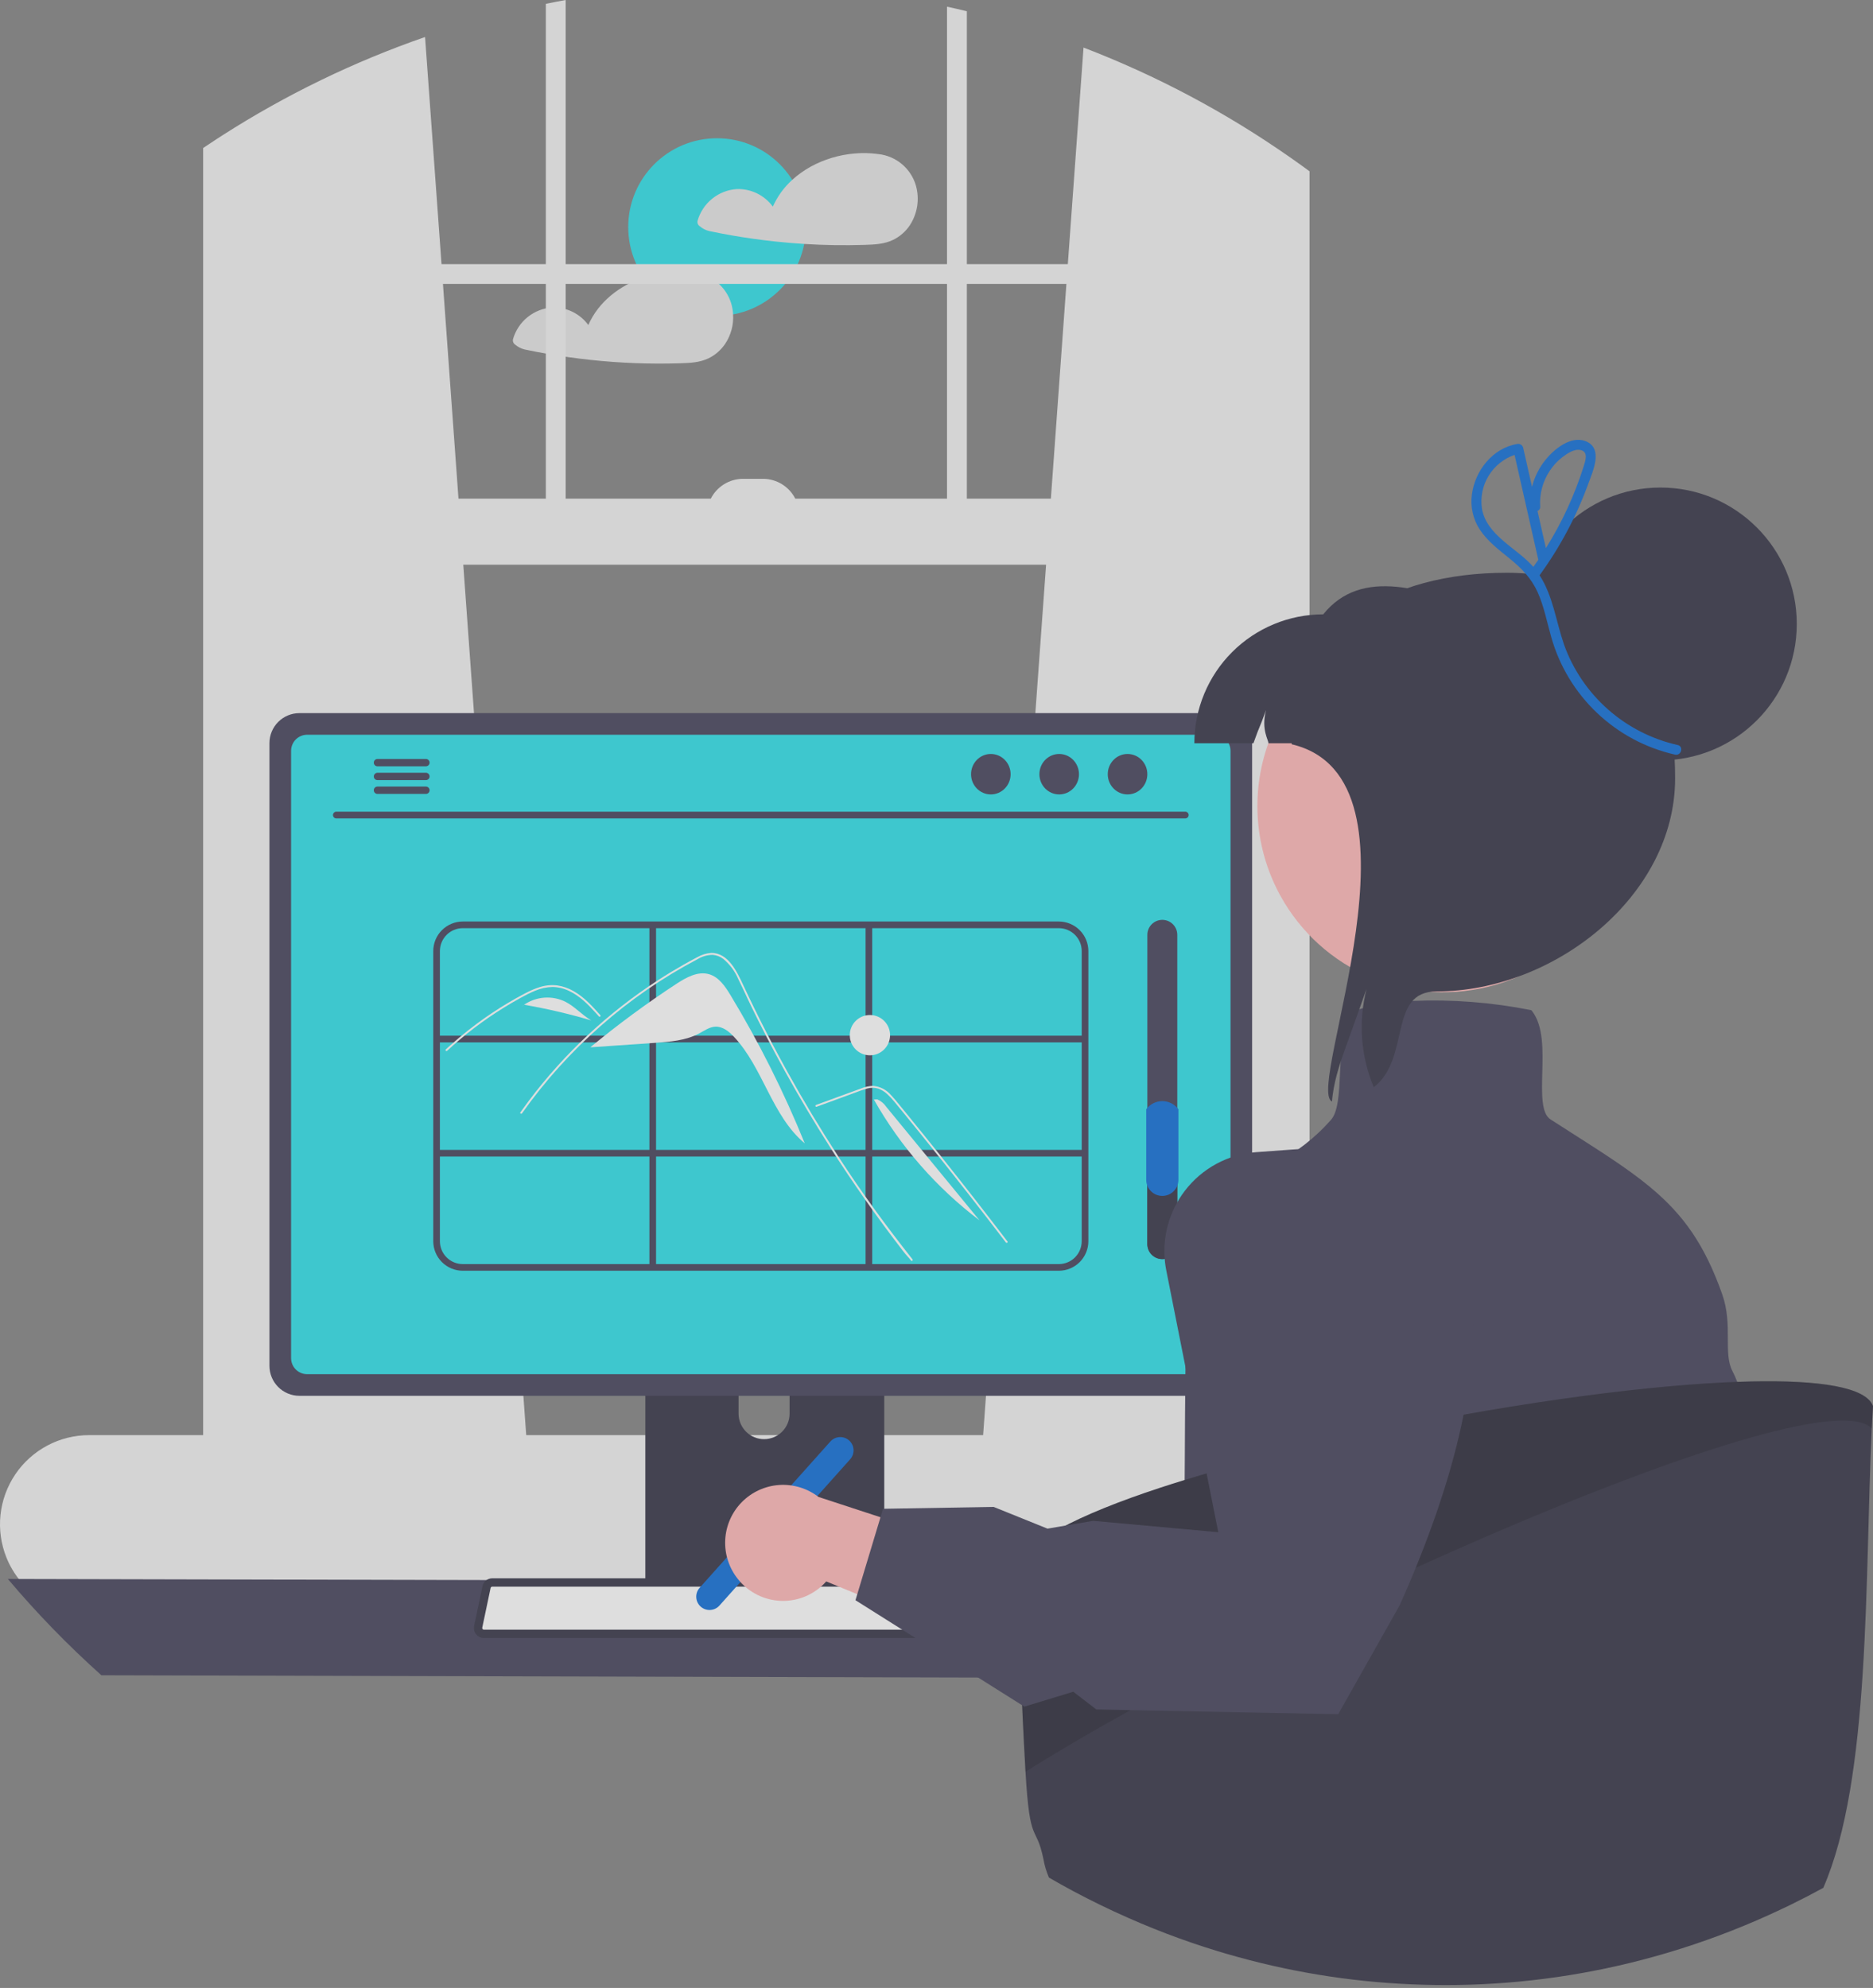 <svg width="376" height="399" viewBox="0 0 376 399" fill="none" xmlns="http://www.w3.org/2000/svg">
<rect x="0" y="0" width="376" height="399" fill="#808080" stroke="none"/>
<g opacity="0.74">
<path d="M143.939 63.398C153.783 63.398 161.764 55.417 161.764 45.573C161.764 35.728 153.783 27.748 143.939 27.748C134.095 27.748 126.114 35.728 126.114 45.573C126.114 55.417 134.095 63.398 143.939 63.398Z" fill="#27E0EA"/>
<path d="M183.832 37.132C183.33 35.484 182.356 34.019 181.031 32.917C179.706 31.815 178.088 31.125 176.375 30.931C176.335 30.927 176.295 30.927 176.255 30.931C176.207 30.916 176.158 30.904 176.108 30.897C170.14 30.123 163.505 32.005 159.039 36.104C157.381 37.602 156.055 39.43 155.147 41.472C154.319 40.341 153.228 39.429 151.968 38.815C150.708 38.2 149.318 37.903 147.917 37.947C146.11 38.066 144.384 38.74 142.975 39.876C141.565 41.012 140.54 42.556 140.039 44.295C139.984 44.508 139.999 44.733 140.082 44.936C140.165 45.139 140.312 45.31 140.5 45.424C141.037 45.883 141.675 46.208 142.363 46.372C143.838 46.685 145.327 46.972 146.815 47.233C149.726 47.74 152.652 48.152 155.594 48.468C157.537 48.675 159.484 48.839 161.435 48.962C165.467 49.215 169.52 49.276 173.558 49.149C175.561 49.082 177.484 49.015 179.313 48.134C180.646 47.478 181.785 46.487 182.617 45.257C183.401 44.074 183.916 42.733 184.126 41.329C184.336 39.926 184.236 38.493 183.832 37.132Z" fill="#E6E6E6"/>
<path d="M147.162 63.101C147.128 62.354 147.003 61.614 146.788 60.898C146.283 59.25 145.308 57.785 143.982 56.683C142.656 55.582 141.038 54.891 139.325 54.696C139.287 54.693 139.249 54.693 139.211 54.696C139.161 54.682 139.11 54.671 139.058 54.663C135.755 54.258 132.403 54.603 129.251 55.671C124.404 57.293 120.152 60.564 118.103 65.237C117.274 64.106 116.182 63.193 114.921 62.579C113.66 61.965 112.268 61.667 110.866 61.712C109.059 61.832 107.334 62.506 105.924 63.642C104.514 64.778 103.489 66.321 102.989 68.061C102.937 68.274 102.953 68.497 103.036 68.7C103.119 68.903 103.263 69.074 103.449 69.189C103.987 69.647 104.625 69.972 105.312 70.137C106.794 70.451 108.276 70.738 109.771 70.999C112.682 71.506 115.606 71.918 118.543 72.234C124.511 72.874 130.515 73.102 136.514 72.914C138.51 72.848 140.44 72.781 142.269 71.9C143.6 71.244 144.736 70.252 145.567 69.022C146.737 67.279 147.298 65.197 147.162 63.101Z" fill="#E6E6E6"/>
<path d="M279.133 288.046H262.885V34.387C261.79 33.579 260.688 32.778 259.573 31.997C259.353 31.843 259.133 31.69 258.913 31.536C246.061 22.547 232.159 15.162 217.516 9.546L214.365 53.005L214.365 53.008H194.091V2.263C192.769 1.936 191.447 1.629 190.112 1.342V53.008H113.555V0C112.226 0.247 110.898 0.501 109.576 0.774V53.008H88.634L88.634 53.005L85.329 7.43C71.079 12.37 57.46 18.971 44.754 27.097C44.314 27.377 43.873 27.658 43.432 27.951C42.545 28.526 41.657 29.113 40.782 29.707V288.046H17.904C14.977 288.044 12.095 288.76 9.509 290.132C6.923 291.503 4.713 293.488 3.073 295.912C1.433 298.337 0.413 301.126 0.101 304.037C-0.21 306.947 0.198 309.889 1.288 312.606C1.616 313.427 2.006 314.222 2.457 314.982C3.038 315.974 3.714 316.909 4.473 317.773C6.15 319.684 8.216 321.215 10.532 322.264C12.848 323.313 15.362 323.855 17.904 323.854H279.133C283.882 323.854 288.436 321.968 291.794 318.61C295.151 315.253 297.038 310.699 297.038 305.95C297.038 301.201 295.151 296.647 291.794 293.29C288.436 289.932 283.882 288.046 279.133 288.046L279.133 288.046ZM209.999 113.343L197.362 288.046H105.637L93 113.343H209.999ZM214.078 56.986L210.961 100.082H194.091V56.986H214.078ZM190.112 56.986V100.082H159.649C159.039 98.885 158.11 97.88 156.965 97.178C155.819 96.476 154.502 96.104 153.159 96.104H149.18C147.837 96.104 146.52 96.476 145.374 97.178C144.229 97.88 143.3 98.885 142.69 100.082H113.555V56.986H190.112ZM109.576 100.082H92.039L88.921 56.986H109.576V100.082Z" fill="#F2F2F2"/>
<path d="M1.581 316.916C7.38 323.788 13.653 330.246 20.353 336.242L273.752 336.91C280.452 330.913 286.724 324.455 292.524 317.584L1.581 316.916Z" fill="#3F3D56"/>
<path d="M129.548 252.288V320.755H177.513V252.288C177.514 251.796 177.357 251.316 177.065 250.919C176.773 250.523 176.361 250.23 175.891 250.085C175.669 250.012 175.437 249.976 175.203 249.978H131.864C131.561 249.978 131.26 250.037 130.979 250.153C130.698 250.268 130.443 250.438 130.227 250.653C130.012 250.867 129.841 251.122 129.725 251.403C129.608 251.683 129.548 251.984 129.548 252.288ZM148.267 275.813C148.279 274.464 148.824 273.174 149.783 272.224C150.742 271.274 152.037 270.741 153.387 270.741C154.737 270.741 156.032 271.274 156.991 272.224C157.95 273.174 158.495 274.464 158.507 275.813V283.758C158.5 285.111 157.958 286.407 156.998 287.361C156.039 288.316 154.74 288.852 153.387 288.852C152.034 288.852 150.735 288.316 149.776 287.361C148.816 286.407 148.274 285.111 148.267 283.758V275.813Z" fill="#2F2E41"/>
<path d="M129.401 318.565V325.167C129.402 325.509 129.538 325.837 129.78 326.079C130.021 326.322 130.348 326.46 130.69 326.462H176.372C176.714 326.461 177.042 326.323 177.284 326.081C177.525 325.838 177.66 325.51 177.66 325.167V318.565H129.401Z" fill="#3F3D56"/>
<path d="M54.092 149.134V274.145C54.093 275.738 54.727 277.265 55.853 278.392C56.979 279.518 58.507 280.152 60.1 280.153H245.352C246.945 280.152 248.473 279.518 249.599 278.392C250.726 277.265 251.359 275.738 251.36 274.145V149.134C251.357 147.543 250.722 146.017 249.596 144.892C248.47 143.768 246.944 143.135 245.352 143.133H60.1C58.508 143.135 56.982 143.768 55.856 144.892C54.73 146.017 54.096 147.543 54.092 149.134Z" fill="#3F3D56"/>
<path d="M58.438 150.689V272.602C58.44 273.453 58.779 274.269 59.381 274.871C59.983 275.473 60.798 275.812 61.65 275.813H243.811C244.662 275.812 245.478 275.473 246.08 274.871C246.682 274.269 247.02 273.453 247.022 272.602V150.689C247.022 149.837 246.684 149.02 246.082 148.417C245.48 147.813 244.663 147.474 243.811 147.472H61.65C60.797 147.474 59.981 147.813 59.379 148.417C58.777 149.02 58.439 149.837 58.438 150.689Z" fill="#27E0EA"/>
<path d="M95.582 328.018C95.768 328.25 96.003 328.438 96.272 328.566C96.54 328.694 96.834 328.76 97.131 328.759H205.505C205.802 328.758 206.094 328.692 206.362 328.564C206.629 328.437 206.865 328.251 207.052 328.021C207.238 327.791 207.371 327.522 207.441 327.234C207.511 326.946 207.515 326.646 207.455 326.355L205.772 318.365C205.702 318.039 205.552 317.735 205.336 317.482C205.119 317.229 204.842 317.035 204.531 316.916C204.305 316.828 204.065 316.782 203.823 316.782H98.807C98.564 316.782 98.324 316.828 98.099 316.916C97.788 317.035 97.511 317.229 97.294 317.482C97.077 317.735 96.927 318.039 96.857 318.365L95.175 326.355C95.115 326.645 95.121 326.945 95.191 327.233C95.261 327.52 95.395 327.788 95.582 328.018Z" fill="#2F2E41"/>
<path d="M98.806 318.452C98.773 318.451 98.74 318.457 98.71 318.469C98.656 318.487 98.609 318.518 98.57 318.559C98.532 318.6 98.505 318.65 98.491 318.704L96.808 326.699C96.799 326.746 96.8 326.793 96.812 326.839C96.823 326.885 96.845 326.927 96.875 326.963L96.883 326.972C96.912 327.01 96.949 327.041 96.993 327.061C97.036 327.081 97.083 327.091 97.13 327.09H205.505C205.552 327.09 205.599 327.08 205.642 327.06C205.685 327.04 205.722 327.01 205.752 326.973C205.783 326.937 205.806 326.895 205.819 326.849C205.831 326.803 205.832 326.754 205.823 326.708L204.139 318.708C204.126 318.656 204.101 318.607 204.066 318.567C204.031 318.526 203.986 318.495 203.936 318.475C203.9 318.46 203.861 318.452 203.822 318.452H98.806Z" fill="white"/>
<path d="M67.506 164.266H237.953C238.131 164.262 238.299 164.189 238.423 164.062C238.547 163.935 238.616 163.765 238.616 163.588C238.616 163.411 238.547 163.241 238.423 163.114C238.299 162.987 238.131 162.914 237.953 162.91H67.506C67.329 162.914 67.16 162.987 67.036 163.114C66.912 163.241 66.843 163.411 66.843 163.588C66.843 163.765 66.912 163.935 67.036 164.062C67.16 164.189 67.329 164.262 67.506 164.266Z" fill="#3F3D56"/>
<path d="M226.351 159.449C228.545 159.449 230.324 157.631 230.324 155.389C230.324 153.146 228.545 151.328 226.351 151.328C224.157 151.328 222.379 153.146 222.379 155.389C222.379 157.631 224.157 159.449 226.351 159.449Z" fill="#3F3D56"/>
<path d="M212.629 159.449C214.822 159.449 216.601 157.631 216.601 155.389C216.601 153.146 214.822 151.328 212.629 151.328C210.435 151.328 208.656 153.146 208.656 155.389C208.656 157.631 210.435 159.449 212.629 159.449Z" fill="#3F3D56"/>
<path d="M198.906 159.449C201.1 159.449 202.878 157.631 202.878 155.389C202.878 153.146 201.1 151.328 198.906 151.328C196.712 151.328 194.934 153.146 194.934 155.389C194.934 157.631 196.712 159.449 198.906 159.449Z" fill="#3F3D56"/>
<path d="M75.042 153.073C75.041 153.169 75.06 153.264 75.096 153.353C75.133 153.442 75.186 153.523 75.254 153.591C75.321 153.659 75.402 153.713 75.49 153.751C75.579 153.788 75.674 153.807 75.77 153.807H85.516C85.709 153.803 85.892 153.723 86.027 153.585C86.162 153.447 86.237 153.262 86.237 153.07C86.237 152.877 86.162 152.692 86.027 152.554C85.892 152.416 85.709 152.337 85.516 152.332H75.77C75.575 152.334 75.389 152.414 75.253 152.552C75.117 152.691 75.041 152.878 75.042 153.073Z" fill="#3F3D56"/>
<path d="M75.042 155.843C75.041 155.939 75.06 156.034 75.096 156.123C75.133 156.212 75.186 156.293 75.254 156.361C75.321 156.429 75.402 156.483 75.49 156.521C75.579 156.558 75.674 156.577 75.77 156.577H85.516C85.709 156.573 85.893 156.494 86.027 156.356C86.162 156.218 86.238 156.033 86.238 155.84C86.238 155.647 86.162 155.462 86.027 155.324C85.893 155.186 85.709 155.106 85.516 155.102H75.77C75.575 155.104 75.389 155.184 75.253 155.323C75.117 155.461 75.041 155.648 75.042 155.843Z" fill="#3F3D56"/>
<path d="M75.042 158.607C75.041 158.801 75.117 158.989 75.253 159.127C75.389 159.266 75.575 159.346 75.77 159.348H85.516C85.709 159.343 85.892 159.264 86.027 159.126C86.162 158.988 86.237 158.803 86.237 158.61C86.237 158.418 86.162 158.232 86.027 158.095C85.892 157.957 85.709 157.877 85.516 157.873H75.77C75.674 157.873 75.579 157.892 75.49 157.929C75.402 157.967 75.321 158.021 75.254 158.089C75.186 158.157 75.133 158.238 75.096 158.327C75.06 158.416 75.041 158.511 75.042 158.607Z" fill="#3F3D56"/>
<path d="M212.557 184.957H92.903C91.331 184.958 89.824 185.584 88.712 186.695C87.601 187.807 86.975 189.314 86.974 190.886V249.123C86.975 250.695 87.601 252.202 88.712 253.313C89.824 254.425 91.331 255.05 92.903 255.052H212.557C214.129 255.05 215.636 254.425 216.748 253.313C217.859 252.202 218.484 250.695 218.486 249.123V190.886C218.484 189.314 217.859 187.807 216.747 186.695C215.636 185.584 214.129 184.958 212.557 184.957ZM217.151 190.886V207.876H175.094V186.292H212.557C213.775 186.293 214.943 186.777 215.804 187.639C216.665 188.5 217.15 189.668 217.151 190.886H217.151ZM131.701 230.797V209.212H173.758V230.797H131.701ZM173.758 232.132V253.717H131.701V232.132H173.758ZM130.366 230.797H88.309V209.212H130.366V230.797ZM131.701 207.876V186.292H173.758V207.876H131.701ZM175.094 209.212H217.151V230.797H175.094V209.212ZM92.903 186.292H130.366V207.876H88.309V190.886C88.31 189.668 88.795 188.5 89.656 187.639C90.517 186.777 91.685 186.293 92.903 186.292V186.292ZM88.309 249.123V232.132H130.366V253.717H92.903C91.685 253.715 90.517 253.231 89.656 252.37C88.794 251.508 88.31 250.341 88.309 249.123ZM212.557 253.717H175.094V232.132H217.151V249.123C217.15 250.341 216.665 251.508 215.804 252.37C214.943 253.231 213.775 253.715 212.557 253.717H212.557Z" fill="#3F3D56"/>
<path d="M146.648 199.742C145.586 197.986 144.328 196.111 142.358 195.537C140.076 194.873 137.731 196.193 135.743 197.494C129.797 201.388 124.07 205.607 118.59 210.133L118.596 210.201L131.396 209.318C134.478 209.106 137.667 208.864 140.391 207.405C141.425 206.852 142.433 206.113 143.604 206.061C145.059 205.997 146.328 207.014 147.326 208.076C153.225 214.357 154.932 223.964 161.55 229.482C157.377 219.191 152.394 209.246 146.648 199.742Z" fill="white"/>
<path d="M182.909 253.022C182.256 252.199 181.99 252.006 181.346 251.174C176.107 244.398 171.182 237.393 166.572 230.158C163.441 225.245 160.465 220.238 157.645 215.136C156.302 212.71 154.996 210.266 153.727 207.802C152.742 205.892 151.779 203.971 150.838 202.038C150.569 201.485 150.307 200.931 150.047 200.375C149.434 199.068 148.832 197.754 148.186 196.464C147.519 194.916 146.497 193.547 145.203 192.466C144.587 191.998 143.852 191.715 143.082 191.65C141.997 191.656 140.935 191.961 140.011 192.53C133.021 196.204 126.496 200.704 120.577 205.931C114.649 211.138 109.349 217.02 104.788 223.458C104.648 223.658 104.318 223.467 104.459 223.267C105.014 222.482 105.579 221.706 106.156 220.939C113.326 211.403 122.118 203.202 132.129 196.712C133.814 195.62 135.53 194.58 137.277 193.591C138.158 193.092 139.043 192.6 139.943 192.138C140.805 191.632 141.772 191.332 142.769 191.262C146.199 191.208 147.975 195.092 149.194 197.706C149.578 198.528 149.966 199.348 150.358 200.165C151.842 203.269 153.383 206.344 154.981 209.39C155.967 211.271 156.975 213.141 158.004 215C161.207 220.789 164.612 226.461 168.219 232.015C172.996 239.373 177.735 245.873 183.178 252.753C183.328 252.944 183.06 253.215 182.909 253.022Z" fill="white"/>
<path d="M120.238 204.014C120.039 203.792 119.841 203.569 119.64 203.347C118.059 201.598 116.362 199.87 114.19 198.867C113.155 198.374 112.024 198.112 110.877 198.099C109.694 198.132 108.527 198.386 107.438 198.849C106.92 199.056 106.414 199.291 105.915 199.541C105.345 199.828 104.785 200.134 104.228 200.442C103.182 201.021 102.15 201.625 101.131 202.255C99.104 203.507 97.141 204.856 95.241 206.3C94.256 207.048 93.291 207.822 92.347 208.62C91.469 209.361 90.608 210.122 89.765 210.903C89.585 211.069 89.316 210.8 89.496 210.634C89.718 210.427 89.943 210.221 90.168 210.018C90.802 209.445 91.447 208.882 92.102 208.33C93.296 207.323 94.521 206.354 95.778 205.424C97.731 203.977 99.751 202.628 101.839 201.378C102.883 200.753 103.94 200.155 105.012 199.583C105.336 199.41 105.664 199.241 105.995 199.081C106.746 198.702 107.527 198.384 108.33 198.131C109.467 197.763 110.67 197.645 111.857 197.784C113.003 197.951 114.108 198.333 115.112 198.91C117.244 200.102 118.898 201.945 120.507 203.743C120.67 203.926 120.402 204.196 120.238 204.014Z" fill="white"/>
<path d="M163.928 222.138L169.037 220.269L171.574 219.341C172.394 219.011 173.23 218.723 174.079 218.479C174.821 218.267 175.609 218.277 176.346 218.508C177.003 218.751 177.604 219.123 178.114 219.604C178.635 220.083 179.12 220.601 179.564 221.152C180.117 221.816 180.661 222.487 181.207 223.155C183.463 225.914 185.705 228.685 187.931 231.468C190.157 234.251 192.369 237.046 194.566 239.852C196.768 242.666 198.954 245.491 201.126 248.328C201.392 248.675 201.658 249.023 201.924 249.371C202.07 249.563 202.401 249.373 202.252 249.179C200.065 246.313 197.862 243.459 195.643 240.617C193.42 237.769 191.181 234.932 188.926 232.107C186.672 229.283 184.402 226.471 182.117 223.671C181.548 222.973 180.978 222.276 180.407 221.58C179.925 220.993 179.449 220.4 178.921 219.853C178.471 219.311 177.918 218.863 177.295 218.535C176.672 218.206 175.99 218.004 175.288 217.939C174.439 217.969 173.602 218.153 172.818 218.483C171.964 218.792 171.111 219.106 170.258 219.418L165.113 221.3L163.827 221.771C163.598 221.854 163.697 222.222 163.928 222.138V222.138Z" fill="white"/>
<path d="M113.518 201.068C112.205 200.421 110.743 200.135 109.283 200.239C107.823 200.344 106.417 200.835 105.21 201.662C109.761 202.447 114.262 203.498 118.691 204.808C116.852 203.731 115.414 202.042 113.518 201.068Z" fill="white"/>
<path d="M105.184 201.657L104.685 202.064C104.854 201.921 105.029 201.788 105.21 201.662L105.184 201.657Z" fill="white"/>
<path d="M177.921 222.157C177.474 221.497 176.851 220.977 176.122 220.655L175.42 220.682C180.767 230.13 187.988 238.386 196.64 244.942L177.921 222.157Z" fill="white"/>
<path d="M174.636 211.812C176.869 211.812 178.68 210.001 178.68 207.767C178.68 205.534 176.869 203.723 174.636 203.723C172.402 203.723 170.591 205.534 170.591 207.767C170.591 210.001 172.402 211.812 174.636 211.812Z" fill="white"/>
<path d="M233.332 252.716C234.129 252.715 234.892 252.398 235.455 251.835C236.018 251.271 236.335 250.508 236.336 249.712V187.627C236.336 186.83 236.02 186.066 235.456 185.503C234.893 184.94 234.129 184.623 233.332 184.623C232.535 184.623 231.771 184.94 231.208 185.503C230.645 186.066 230.328 186.83 230.328 187.627V249.712C230.329 250.508 230.646 251.271 231.209 251.835C231.772 252.398 232.536 252.715 233.332 252.716Z" fill="#3F3D56"/>
<path d="M233.332 252.716C234.129 252.715 234.892 252.398 235.455 251.834C236.018 251.271 236.335 250.508 236.336 249.712V236.547C235.99 236.075 235.538 235.692 235.016 235.427C234.494 235.163 233.917 235.025 233.332 235.025C232.747 235.025 232.17 235.163 231.648 235.427C231.126 235.692 230.674 236.075 230.328 236.547V249.712C230.329 250.508 230.646 251.271 231.209 251.834C231.772 252.398 232.536 252.715 233.332 252.716Z" fill="#2F2E41"/>
<path d="M233.332 240.032C234.189 240.03 235.01 239.69 235.616 239.084C236.221 238.478 236.562 237.657 236.563 236.801V222.643C236.191 222.135 235.705 221.723 235.143 221.438C234.582 221.154 233.962 221.006 233.332 221.006C232.703 221.006 232.083 221.154 231.521 221.438C230.96 221.723 230.474 222.135 230.102 222.643V236.801C230.103 237.657 230.444 238.478 231.049 239.084C231.655 239.69 232.476 240.03 233.332 240.032Z" fill="#086AD8"/>
<path d="M233.332 237.457C233.957 237.456 234.556 237.208 234.997 236.766C235.439 236.324 235.688 235.725 235.689 235.101V224.774C235.417 224.404 235.062 224.103 234.653 223.896C234.244 223.688 233.791 223.58 233.332 223.58C232.873 223.58 232.421 223.688 232.011 223.896C231.602 224.103 231.247 224.404 230.976 224.774V235.101C230.977 235.725 231.225 236.324 231.667 236.766C232.109 237.208 232.707 237.456 233.332 237.457Z" fill="#086AD8"/>
<path d="M140.657 322.463C140.13 321.991 139.811 321.328 139.772 320.621C139.732 319.915 139.974 319.221 140.446 318.692L166.692 289.325C166.926 289.063 167.209 288.85 167.525 288.698C167.84 288.546 168.183 288.458 168.533 288.438C168.883 288.418 169.234 288.468 169.565 288.584C169.896 288.7 170.201 288.879 170.462 289.113C170.724 289.347 170.937 289.63 171.089 289.946C171.241 290.262 171.329 290.604 171.349 290.955C171.369 291.305 171.319 291.655 171.203 291.986C171.088 292.317 170.908 292.622 170.674 292.884L144.428 322.251C143.955 322.779 143.293 323.097 142.586 323.137C141.879 323.177 141.186 322.934 140.657 322.463Z" fill="#086AD8"/>
<path d="M358.388 370.816C358.388 375.682 357.24 379.407 357.38 382.385C349.506 385.822 341.41 388.725 333.147 391.077C332.212 391.344 331.278 391.597 330.336 391.851C325.243 376.256 320.143 361.977 318.133 360.462C313.534 357.01 311.23 371.29 311.23 367.838C311.23 364.387 313.534 364.387 307.786 359.787C302.031 355.188 305.483 334.486 305.483 334.486L297.432 313.785L306.437 280.766L318.133 237.875H329.635C329.635 237.875 329.976 238.122 330.543 238.582C333.421 240.932 342.099 248.783 341.138 257.428C340.851 260.005 341.492 267.495 342.606 277.469C345.998 307.583 353.788 340.321 353.788 348.959C353.788 360.462 358.388 363.913 358.388 370.816Z" fill="#E6E6E6"/>
<path d="M348.742 277.356C348.729 277.323 348.722 277.296 348.709 277.269C348.451 276.575 348.15 275.897 347.808 275.24C345.865 271.588 347.921 265.98 345.732 259.785C342.194 249.745 337.881 243.824 331.559 238.516C331.372 238.356 331.185 238.203 330.992 238.042L330.985 238.036C326.766 234.571 321.679 231.333 315.364 227.301C314.048 226.46 312.673 225.585 311.245 224.664C309.402 223.483 309.502 219.544 309.609 215.378C309.729 210.752 309.856 205.959 307.586 202.968L307.44 202.774L307.206 202.714C299.424 201.175 291.486 200.563 283.56 200.892H283.554C280.188 201.017 276.846 201.507 273.587 202.354C273.346 202.421 273.106 202.487 272.872 202.567C272.692 202.614 272.512 202.674 272.332 202.734L272.185 202.788L272.071 202.895C269.875 205.091 269.368 209.03 269.127 213.135V213.142C269.081 213.89 269.041 214.637 269.007 215.385C268.82 219.377 268.647 223.149 267.178 224.784C263.902 228.496 259.943 231.542 255.515 233.757C248.619 237.161 243.165 237.054 243.085 237.054L242.451 237.034L242.391 237.662C237.811 246.387 237.985 268.898 237.845 293.004C237.838 294.346 237.829 295.694 237.818 297.049C237.738 308.278 237.524 319.7 236.683 330.108C236.316 334.581 235.842 338.86 235.208 342.858C232.124 362.332 218.151 346.163 211.469 359.121C211.688 360.395 212.058 361.638 212.57 362.826C213.338 363.28 214.126 363.72 214.907 364.161C218.372 366.09 221.901 367.89 225.495 369.562C225.695 369.655 225.895 369.748 226.095 369.835C232.687 372.885 239.481 375.477 246.43 377.592C247.785 378.006 249.14 378.4 250.509 378.774C262.614 382.116 275.079 383.983 287.633 384.335C287.684 384.329 287.735 384.327 287.786 384.328C302.632 383.918 317.381 381.792 331.739 377.993C331.939 377.94 332.14 377.886 332.34 377.833C333.281 377.579 334.216 377.325 335.151 377.058C343.414 374.707 351.51 371.803 359.384 368.367C359.392 368.66 359.421 368.952 359.47 369.241C359.477 369.335 359.491 369.429 359.51 369.521C359.524 369.415 359.537 369.308 359.544 369.201C359.584 368.887 359.617 368.567 359.651 368.246C363.736 328.405 355.251 294.579 348.742 277.356Z" fill="#3F3D56"/>
<path d="M256.995 179.711C261.07 187.162 267.56 193.003 275.397 196.272C283.235 199.541 291.952 200.044 300.113 197.697C308.274 195.35 315.393 190.294 320.297 183.361C325.201 176.428 327.597 168.031 327.091 159.554C326.586 151.078 323.208 143.026 317.515 136.725C311.822 130.424 304.153 126.249 295.771 124.889C287.388 123.529 278.793 125.064 271.399 129.242C264.006 133.419 258.256 139.99 255.096 147.873C254.925 148.3 254.771 148.728 254.617 149.173C252.831 154.142 252.119 159.433 252.529 164.697C252.939 169.962 254.461 175.079 256.995 179.711Z" fill="#FFB6B6"/>
<path d="M251.623 149.173C253.231 144.673 252.53 147.017 254.155 142.534C253.094 146.504 254.771 148.728 254.617 149.173H299.116V123.305C286.079 118.138 273.333 113.741 265.635 123.305C258.774 123.305 252.195 126.03 247.344 130.881C242.492 135.733 239.767 142.312 239.767 149.173H251.623Z" fill="#2F2E41"/>
<path d="M267.398 221.08C267.432 220.601 267.483 220.104 267.552 219.625C268.031 216.101 269.228 212.713 270.443 209.36C271.726 205.75 273.026 202.123 274.326 198.513C272.652 205.066 273.163 211.986 275.781 218.222C283.291 212.371 278.552 198.993 288.373 198.993C311.982 198.993 336.276 179.848 336.276 156.221C336.276 132.611 326.148 114.956 302.538 114.956C278.911 114.956 259.75 125.768 259.288 149.378C288.373 156.221 261.906 218.684 267.398 221.08Z" fill="#2F2E41"/>
<path d="M333.326 152.603C348.444 152.603 360.699 140.347 360.699 125.229C360.699 110.111 348.444 97.856 333.326 97.856C318.208 97.856 305.952 110.111 305.952 125.229C305.952 140.347 318.208 152.603 333.326 152.603Z" fill="#2F2E41"/>
<path d="M376 282.216C375.907 283.624 375.824 285.124 375.753 286.715C374.338 316.683 375.56 357.024 366.02 378.914C363.884 380.082 361.725 381.2 359.544 382.265C359.457 382.306 359.377 382.346 359.304 382.386C358.717 382.673 358.129 382.953 357.542 383.22C357.52 383.238 357.495 383.252 357.468 383.26C351.017 386.308 344.369 388.92 337.568 391.077C336.733 391.345 335.892 391.598 335.051 391.852C334.871 391.905 334.69 391.959 334.51 392.012C321.697 395.801 308.451 397.93 295.097 398.347C294.402 398.367 293.721 398.381 293.06 398.394C292.827 398.401 292.6 398.407 292.373 398.407C291.625 398.414 290.884 398.421 290.137 398.421C288.628 398.421 287.126 398.399 285.63 398.354C273.077 398.002 260.612 396.135 248.507 392.793C247.138 392.419 245.783 392.025 244.428 391.612C237.479 389.496 230.685 386.904 224.093 383.854C223.893 383.768 223.693 383.674 223.492 383.581C219.901 381.912 216.372 380.111 212.905 378.18C212.124 377.739 211.336 377.299 210.568 376.845C210.056 375.658 209.686 374.414 209.467 373.14C207.951 365.856 206.736 370.77 205.868 355.616C205.074 341.724 204.567 327.791 204.38 319.827C204.32 317.704 204.3 316.002 204.293 314.84C205.001 309.78 216.376 304.039 232.965 298.585C234.534 298.071 236.156 297.557 237.819 297.049C242.305 295.668 247.098 294.312 252.105 293.004C264.855 289.666 279.015 286.602 293.067 284.072C300.003 282.83 306.913 281.715 313.622 280.767C325.391 279.098 336.526 277.943 346.053 277.469C346.967 277.423 347.862 277.383 348.743 277.356C349.691 277.316 350.619 277.289 351.527 277.269C365.252 276.969 374.625 278.397 376 282.216Z" fill="#2F2E41"/>
<path opacity="0.2" d="M376 282.216C375.907 283.625 375.824 285.124 375.753 286.715C365.352 275.513 253.306 325.555 205.868 355.616C205.074 341.724 204.567 327.791 204.38 319.827C204.32 317.704 204.3 316.002 204.293 314.84C205.001 309.78 216.376 304.039 232.965 298.585C234.534 298.071 236.156 297.557 237.819 297.049C242.305 295.668 247.098 294.312 252.105 293.004C264.855 289.666 279.015 286.602 293.067 284.072C300.003 282.83 306.913 281.715 313.622 280.767C325.391 279.098 336.526 277.943 346.053 277.469C346.967 277.423 347.862 277.383 348.743 277.356C349.691 277.316 350.619 277.289 351.527 277.269C365.252 276.969 374.625 278.397 376 282.216Z" fill="black"/>
<path d="M148.136 316.938C149.187 318.263 150.515 319.341 152.028 320.097C153.54 320.853 155.2 321.268 156.89 321.312C158.58 321.357 160.259 321.031 161.81 320.357C163.36 319.682 164.744 318.676 165.864 317.409L203.881 333.023L199.779 312.064L164.306 300.45C162.052 298.71 159.239 297.857 156.4 298.053C153.56 298.249 150.89 299.48 148.897 301.512C146.904 303.544 145.726 306.237 145.585 309.08C145.445 311.924 146.353 314.72 148.136 316.938Z" fill="#FFB6B6"/>
<path d="M274.598 229.659L274.389 229.637L252.22 231.247C249.405 231.451 246.666 232.252 244.184 233.595C241.703 234.939 239.535 236.795 237.826 239.041C237.032 240.081 236.344 241.199 235.773 242.377L235.768 242.38C233.856 246.291 233.28 250.72 234.128 254.99L244.565 307.529L219.452 305.248L210.285 306.815L199.467 302.45L177.269 302.828L176.755 304.529L172.098 319.966L171.732 321.179L205.629 342.539L215.456 339.549L220.086 343.106L220.308 343.111L229.488 343.293L268.64 344.061L279.342 325.101L281.014 322.128C293.444 294.284 296.511 274.846 295.538 261.455C295.028 254.38 293.392 249.001 291.412 244.948C285.288 232.423 275.028 229.765 274.598 229.659Z" fill="#3F3D56"/>
<path d="M336.788 149.532C331.597 148.365 326.784 145.906 322.796 142.384C318.808 138.862 315.774 134.39 313.975 129.382C312.369 124.724 311.763 119.609 309.067 115.463C313.174 109.824 316.467 103.634 318.85 97.078C319.772 94.539 321.932 89.931 318.27 88.535C315.353 87.422 312.038 90.107 310.309 92.226C308.995 93.832 308.053 95.708 307.55 97.721C306.953 95.087 306.357 92.453 305.76 89.82C305.684 89.567 305.514 89.353 305.285 89.223C305.055 89.093 304.784 89.056 304.529 89.12C299.641 89.954 296.096 94.479 295.48 99.246C295.144 101.701 295.702 104.194 297.053 106.27C298.623 108.659 300.922 110.372 303.111 112.152C305.437 114.045 307.41 116.061 308.661 118.829C309.961 121.707 310.546 124.855 311.409 127.877C313.046 133.679 316.218 138.933 320.591 143.084C324.964 147.235 330.376 150.13 336.256 151.463C337.512 151.738 338.049 149.807 336.788 149.532ZM309.186 101.656C309.029 99.141 309.693 96.642 311.08 94.537C311.774 93.469 312.644 92.527 313.652 91.75C314.609 91.02 316.019 90.052 317.284 90.321C318.925 90.669 318.265 92.5 317.916 93.605C317.456 95.062 316.951 96.504 316.4 97.93C315.326 100.699 314.08 103.399 312.668 106.012C311.935 107.373 311.152 108.704 310.334 110.014C309.77 107.524 309.206 105.035 308.642 102.545C308.82 102.48 308.97 102.357 309.069 102.195C309.168 102.034 309.209 101.844 309.186 101.656ZM297.49 102.055C297.163 99.78 297.638 97.462 298.834 95.499C300.03 93.537 301.872 92.052 304.044 91.3C305.633 98.318 307.223 105.337 308.812 112.356C308.484 112.839 308.146 113.316 307.807 113.792C307.718 113.69 307.637 113.584 307.544 113.484C304.21 109.855 298.396 107.382 297.49 102.055Z" fill="#086AD8"/>
</g>
</svg>
